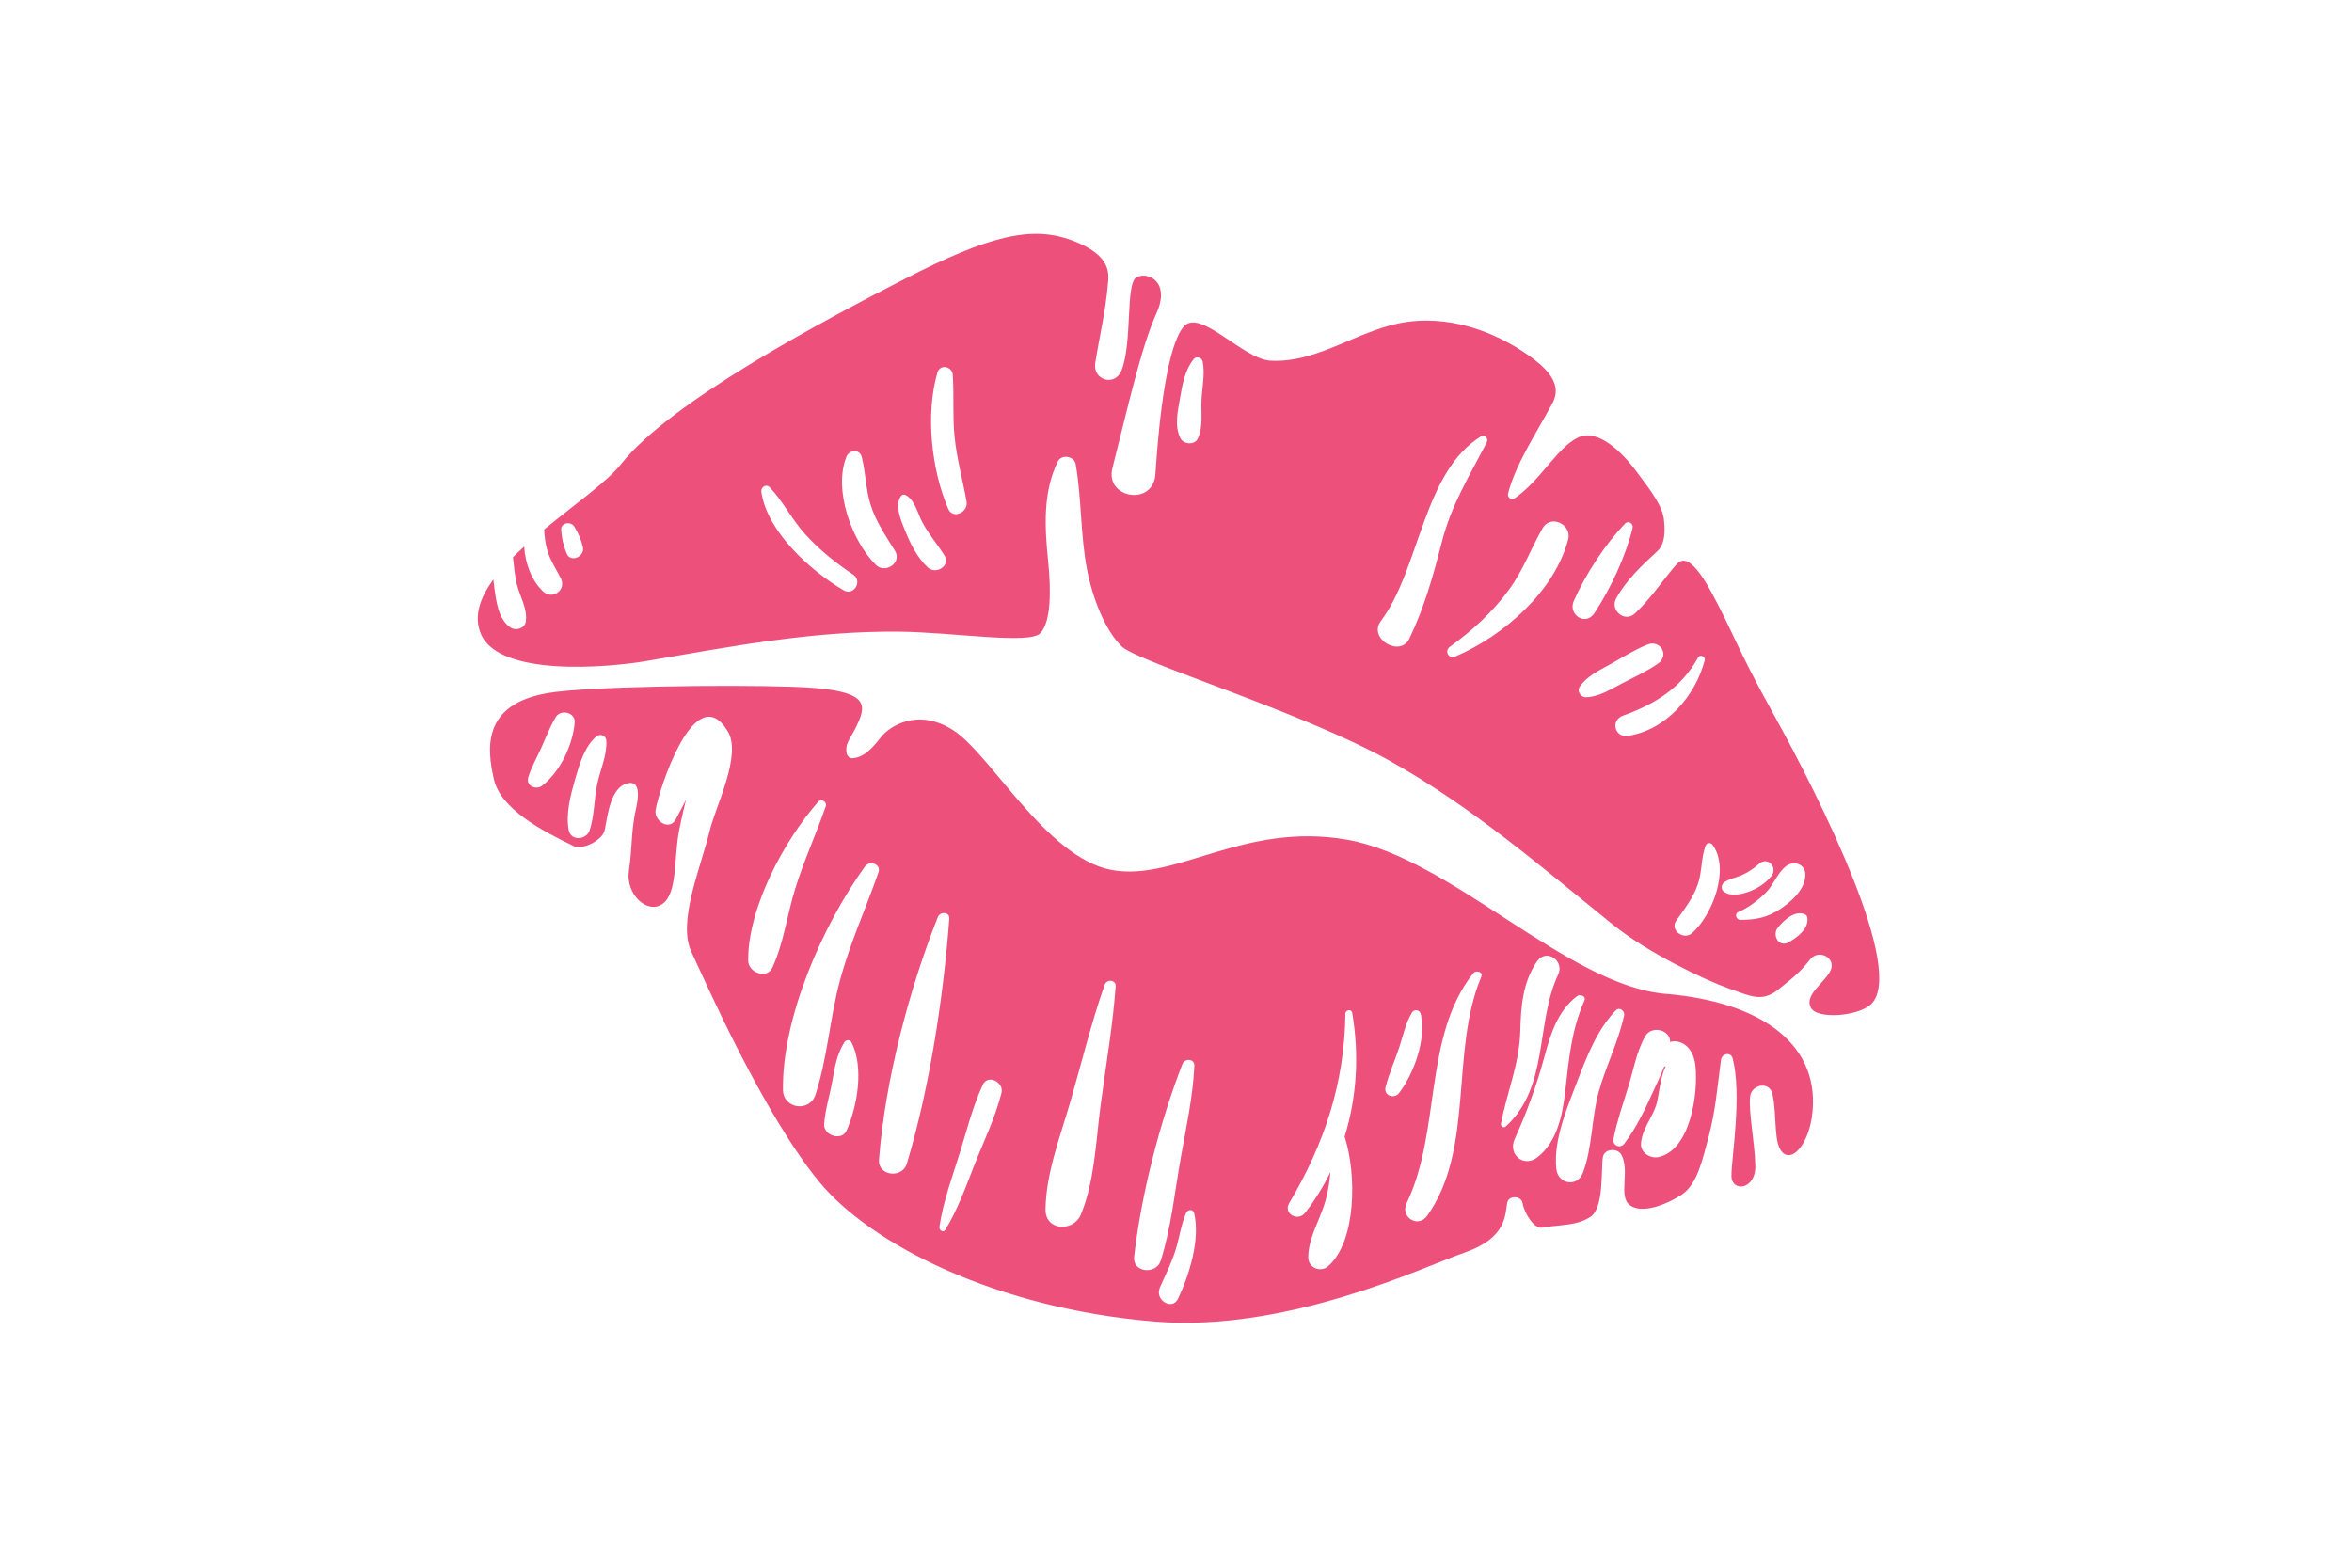 <svg xmlns="http://www.w3.org/2000/svg" viewBox="0 0 192 128"> <g fill="#EE507C" fill-rule="evenodd" transform="translate(39 19)"> <path d="M103.865,70.542 C103.972,69.545 105.432,69.237 105.687,70.321 C106.093,72.059 105.713,74.523 106.598,75.173 C107.482,75.823 108.618,74.204 108.906,72.209 C109.739,66.44 104.99,62.818 96.981,62.148 C88.971,61.48 79.473,51.065 70.985,49.565 C62.497,48.063 56.958,53.041 51.692,52.021 C46.424,51.003 41.856,42.584 38.841,40.641 C35.829,38.696 33.522,40.437 32.985,41.107 C32.367,41.877 31.633,42.844 30.587,42.911 C30.298,42.93 30.125,42.663 30.1,42.412 C30.012,41.484 30.502,41.35 31.157,39.754 C31.813,38.158 31.225,37.27 25.769,37.078 C20.311,36.886 8.869,37.045 5.707,37.59 C0.28,38.525 0.774,42.214 1.317,44.622 C1.861,47.028 5.167,48.797 7.807,50.07 C8.58,50.443 10.201,49.582 10.365,48.775 C10.61,47.556 10.848,45.134 12.352,44.935 C13.558,44.776 12.906,47.026 12.833,47.422 C12.509,49.19 12.613,50.242 12.336,52.115 C12.059,53.988 13.821,55.682 15.073,54.805 C16.326,53.928 15.994,51.11 16.431,48.847 C16.446,48.767 16.678,47.567 17.005,46.3 C16.604,47.062 16.259,47.711 16.184,47.862 C15.678,48.882 14.373,48.053 14.519,47.128 C14.762,45.585 17.72,36.272 20.408,40.708 C21.581,42.644 19.414,46.841 18.945,48.792 C18.21,51.83 16.285,56.25 17.437,58.713 C18.589,61.176 23.254,71.834 27.822,77.433 C32.079,82.65 42.45,87.868 55.312,88.904 C66.159,89.778 77.21,84.432 80.585,83.262 C83.96,82.09 83.856,80.246 84.036,79.213 C84.147,78.577 85.183,78.613 85.292,79.232 C85.447,80.126 86.269,81.344 86.873,81.239 C88.431,80.969 89.654,81.103 90.807,80.374 C91.96,79.644 91.678,76.522 91.847,75.485 C91.967,74.757 93.068,74.712 93.373,75.311 C94.07,76.677 93.079,78.684 94.053,79.404 C95.029,80.126 96.979,79.395 98.275,78.547 C99.572,77.699 99.99,75.617 100.44,73.973 C101.024,71.85 101.206,69.712 101.488,67.538 C101.556,67.016 102.293,66.854 102.441,67.422 C103.219,70.399 102.344,75.55 102.341,76.973 C102.338,78.396 104.336,78.154 104.292,76.193 C104.248,74.234 103.729,71.802 103.865,70.542 M5.26,45.148 C4.757,45.539 3.908,45.166 4.125,44.46 C4.387,43.606 4.844,42.83 5.206,42.016 C5.577,41.181 5.897,40.35 6.362,39.559 C6.762,38.873 7.994,39.161 7.915,40.006 C7.742,41.852 6.744,43.995 5.26,45.148 M7.427,48.781 C7.177,47.424 7.562,46 7.932,44.688 C8.275,43.484 8.7,41.962 9.68,41.136 C10.006,40.862 10.479,41.062 10.5,41.491 C10.555,42.657 10.019,43.813 9.769,44.944 C9.488,46.215 9.538,47.576 9.13,48.806 C8.87,49.585 7.596,49.693 7.427,48.781 M24.057,59.994 C23.593,61.01 22.08,60.398 22.075,59.424 C22.049,55.107 25.023,49.606 27.805,46.449 C28.046,46.174 28.529,46.482 28.413,46.818 C27.629,49.107 26.606,51.297 25.898,53.614 C25.25,55.729 24.973,57.986 24.057,59.994 M27.567,70.383 C27.088,71.842 24.939,71.538 24.916,69.996 C24.828,64.068 28.182,56.505 31.609,51.746 C31.988,51.218 32.95,51.547 32.71,52.232 C31.672,55.204 30.365,58.053 29.553,61.106 C28.74,64.16 28.548,67.391 27.567,70.383 M30.112,73.304 C29.713,74.209 28.209,73.707 28.277,72.775 C28.364,71.584 28.735,70.438 28.944,69.265 C29.147,68.132 29.314,67.069 29.938,66.084 C30.066,65.882 30.385,65.873 30.501,66.096 C31.545,68.116 30.994,71.303 30.112,73.304 M32.755,75.69 C33.239,69.291 35.194,61.827 37.558,55.875 C37.744,55.408 38.538,55.436 38.494,56.012 C38.009,62.435 36.88,69.86 35.023,76.021 C34.653,77.246 32.654,77.021 32.755,75.69 M40.486,76.259 C39.787,78.055 39.175,79.735 38.185,81.395 C38.012,81.685 37.645,81.461 37.687,81.175 C38.006,79.014 38.754,77.066 39.394,74.992 C39.965,73.141 40.411,71.332 41.231,69.566 C41.645,68.671 42.974,69.363 42.752,70.237 C42.219,72.34 41.273,74.249 40.486,76.259 M49.238,80.157 C48.634,81.616 46.316,81.515 46.347,79.732 C46.4,76.738 47.536,73.851 48.365,70.988 C49.292,67.79 50.074,64.537 51.18,61.397 C51.344,60.932 52.113,60.989 52.074,61.527 C51.836,64.818 51.258,68.078 50.832,71.35 C50.454,74.242 50.354,77.455 49.238,80.157 M53.582,83.625 C54.151,78.555 55.676,72.638 57.52,67.885 C57.714,67.386 58.527,67.43 58.497,68.028 C58.379,70.548 57.835,73.015 57.395,75.495 C56.899,78.291 56.607,81.239 55.751,83.942 C55.388,85.092 53.439,84.907 53.582,83.625 M57.167,87.033 C56.681,88.053 55.24,87.127 55.685,86.125 C56.149,85.087 56.643,84.103 56.981,83.013 C57.286,82.031 57.41,80.982 57.824,80.039 C57.947,79.754 58.393,79.686 58.479,80.049 C58.99,82.2 58.09,85.096 57.167,87.033 M69.424,84.382 C68.806,84.926 67.803,84.527 67.798,83.674 C67.791,82.072 68.765,80.589 69.199,79.054 C69.422,78.268 69.529,77.485 69.608,76.703 C69.034,77.862 68.358,78.979 67.538,80.025 C66.952,80.776 65.73,80.095 66.244,79.231 C69.107,74.399 70.765,69.434 70.827,63.76 C70.83,63.445 71.327,63.373 71.382,63.694 C71.967,67.105 71.766,70.573 70.763,73.805 C71.75,76.827 71.742,82.344 69.424,84.382 M75.211,70.243 C74.808,70.773 73.931,70.456 74.11,69.757 C74.394,68.65 74.858,67.61 75.22,66.528 C75.541,65.573 75.739,64.53 76.267,63.667 C76.44,63.384 76.901,63.444 76.978,63.774 C77.456,65.806 76.438,68.633 75.211,70.243 M77.505,80.267 C76.762,81.312 75.28,80.377 75.828,79.238 C78.658,73.356 77.162,65.644 81.263,60.469 C81.49,60.182 82.091,60.347 81.918,60.758 C79.355,66.861 81.39,74.805 77.505,80.267 M83.528,72.735 C84.032,70.11 85.028,67.911 85.104,65.17 C85.161,63.139 85.301,61.236 86.453,59.517 C87.199,58.403 88.742,59.412 88.192,60.584 C86.337,64.534 87.469,69.739 83.922,72.974 C83.738,73.142 83.485,72.962 83.528,72.735 M86.486,75.504 C85.377,76.352 84.086,75.261 84.644,74.014 C85.668,71.732 86.445,69.616 87.1,67.189 C87.596,65.355 88.182,63.518 89.741,62.332 C89.985,62.147 90.5,62.324 90.338,62.695 C89.251,65.188 89.073,67.507 88.766,70.181 C88.546,72.099 88.081,74.282 86.486,75.504 M90.216,76.759 C89.755,77.975 88.177,77.68 88.047,76.442 C87.798,74.067 88.944,71.406 89.787,69.211 C90.557,67.201 91.394,65.061 92.898,63.497 C93.2,63.183 93.659,63.534 93.579,63.911 C93.119,66.057 92.074,68.068 91.494,70.198 C90.911,72.346 90.995,74.701 90.216,76.759 M96.393,75.473 C95.718,75.621 94.893,75.113 94.96,74.343 C95.06,73.172 95.825,72.346 96.195,71.253 C96.4,70.643 96.538,68.869 96.97,68.08 C96.928,68.085 96.889,68.09 96.848,68.087 C96.586,68.771 96.264,69.437 95.957,70.112 C95.277,71.603 94.588,73.06 93.603,74.372 C93.266,74.822 92.6,74.536 92.711,73.98 C93.011,72.479 93.52,71.05 93.965,69.589 C94.374,68.243 94.611,66.804 95.322,65.584 C95.823,64.724 97.347,65.05 97.336,66.072 C97.483,66.041 97.629,66.008 97.8,66.026 C98.832,66.142 99.307,67.094 99.405,68.027 C99.636,70.246 99.017,74.893 96.393,75.473"/> <path d="M105.762,39.281 C102.708,33.76 102.553,32.77 100.717,29.372 C98.879,25.974 98.14,26.748 97.795,27.149 C96.678,28.452 95.728,29.914 94.466,31.085 C93.623,31.868 92.4,30.823 92.934,29.856 C93.762,28.356 95.034,27.165 96.285,26.012 C96.832,25.509 96.962,24.669 96.841,23.507 C96.72,22.344 95.942,21.298 94.562,19.461 C93.467,18.004 91.465,15.915 89.787,16.739 C88.11,17.564 86.764,20.229 84.618,21.709 C84.351,21.893 84.036,21.574 84.105,21.302 C84.722,18.912 86.335,16.49 87.516,14.307 C87.854,13.682 88.874,12.361 86.277,10.382 C83.679,8.402 79.93,6.747 75.923,7.275 C72.038,7.787 68.67,10.67 64.707,10.449 C62.462,10.322 58.959,6.134 57.631,7.665 C56.302,9.195 55.623,14.964 55.317,19.726 C55.148,22.354 51.179,21.701 51.81,19.217 C53.008,14.506 54.178,9.264 55.384,6.631 C56.591,3.999 54.703,3.149 53.78,3.641 C52.858,4.133 53.46,8.961 52.551,11.247 C52.016,12.596 50.185,12.038 50.408,10.635 C50.746,8.517 51.246,6.436 51.431,4.296 C51.506,3.437 51.85,1.884 48.539,0.638 C45.227,-0.608 41.77,0.23 34.894,3.755 C28.016,7.279 15.656,13.854 11.69,18.903 C10.582,20.313 7.924,22.178 5.42,24.231 C5.452,24.775 5.507,25.315 5.653,25.846 C5.893,26.727 6.39,27.433 6.789,28.239 C7.249,29.17 6.093,30.003 5.342,29.298 C4.396,28.41 3.881,27.021 3.789,25.631 C3.473,25.918 3.168,26.206 2.875,26.497 C2.962,27.239 3.013,27.989 3.196,28.72 C3.453,29.755 4.099,30.717 3.912,31.791 C3.82,32.31 3.118,32.517 2.709,32.258 C1.684,31.604 1.512,30.12 1.355,28.998 C1.324,28.778 1.3,28.547 1.276,28.316 C0.165,29.826 -0.359,31.346 0.27,32.791 C1.788,36.271 10.576,35.524 13.833,34.962 C20.708,33.778 27.306,32.514 34.333,32.573 C38.76,32.61 45,33.636 45.913,32.708 C46.829,31.779 46.793,29.078 46.564,26.825 C46.283,24.069 46.114,21.209 47.356,18.671 C47.652,18.067 48.695,18.242 48.808,18.888 C49.308,21.761 49.187,24.683 49.749,27.567 C50.198,29.873 51.241,32.515 52.576,33.788 C53.91,35.061 67.177,39.077 74.394,43.092 C81.087,46.816 86.726,51.698 92.646,56.481 C95.575,58.847 100.259,61.046 102.08,61.691 C103.903,62.336 104.817,62.857 106.144,61.81 C107.473,60.762 108.028,60.284 108.746,59.356 C109.481,58.406 111.011,59.266 110.377,60.349 C109.783,61.365 108.33,62.243 108.809,63.254 C109.288,64.265 112.723,63.984 113.752,62.981 C116.547,60.257 109.76,46.511 105.762,39.281 M7.263,26.203 C6.993,25.563 6.856,24.958 6.81,24.265 C6.77,23.662 7.606,23.546 7.882,23.994 C8.21,24.529 8.447,25.067 8.584,25.68 C8.754,26.441 7.588,26.972 7.263,26.203 M29.857,29.193 C27.153,27.585 23.641,24.453 23.149,21.166 C23.094,20.789 23.536,20.47 23.836,20.786 C24.92,21.935 25.635,23.403 26.704,24.587 C27.87,25.88 29.193,26.946 30.642,27.912 C31.445,28.448 30.694,29.69 29.857,29.193 M32.498,27.122 C30.528,25.17 29.01,20.978 30.101,18.282 C30.327,17.722 31.173,17.638 31.343,18.3 C31.679,19.6 31.664,20.945 32.079,22.246 C32.517,23.621 33.313,24.758 34.059,25.977 C34.655,26.95 33.263,27.879 32.498,27.122 M36.74,27.333 C35.865,26.516 35.313,25.391 34.871,24.293 C34.563,23.525 33.976,22.211 34.574,21.473 C34.636,21.399 34.787,21.362 34.876,21.4 C35.655,21.728 35.912,22.929 36.283,23.627 C36.798,24.596 37.507,25.419 38.093,26.342 C38.632,27.191 37.407,27.958 36.74,27.333 M38.409,22.55 C37.024,19.345 36.54,14.789 37.524,11.417 C37.736,10.696 38.728,10.91 38.774,11.598 C38.891,13.267 38.755,14.932 38.917,16.603 C39.095,18.43 39.584,20.161 39.904,21.959 C40.056,22.808 38.794,23.439 38.409,22.55 M58.782,16.804 C58.525,17.367 57.607,17.289 57.356,16.774 C56.85,15.738 57.156,14.537 57.341,13.436 C57.529,12.327 57.735,11.195 58.457,10.305 C58.66,10.053 59.12,10.215 59.178,10.511 C59.379,11.558 59.128,12.632 59.08,13.689 C59.028,14.759 59.231,15.813 58.782,16.804 M78.695,25.275 C78.003,27.991 77.271,30.599 76.055,33.133 C75.296,34.719 72.658,33.129 73.721,31.712 C76.914,27.452 77.148,19.552 81.907,16.623 C82.223,16.429 82.519,16.821 82.372,17.107 C80.954,19.856 79.476,22.211 78.695,25.275 M79.803,34.603 C79.255,34.838 78.887,34.151 79.359,33.809 C81.205,32.471 82.844,30.977 84.193,29.131 C85.332,27.569 85.979,25.79 86.926,24.126 C87.585,22.967 89.331,23.82 89.015,25.039 C87.911,29.287 83.718,32.928 79.803,34.603 M89.474,30.062 C90.437,27.897 92.015,25.444 93.675,23.738 C93.937,23.469 94.352,23.767 94.275,24.098 C93.727,26.391 92.452,29.116 91.142,31.077 C90.426,32.152 88.979,31.177 89.474,30.062 M90.442,37.928 C90.016,37.933 89.718,37.42 89.96,37.061 C90.532,36.21 91.557,35.731 92.434,35.244 C93.434,34.69 94.424,34.052 95.486,33.628 C96.549,33.204 97.299,34.514 96.35,35.179 C95.413,35.834 94.335,36.314 93.324,36.846 C92.436,37.313 91.472,37.915 90.442,37.928 M93.903,41.084 C92.809,41.255 92.446,39.809 93.482,39.435 C96.096,38.49 98.233,37.189 99.618,34.69 C99.783,34.388 100.238,34.612 100.156,34.925 C99.396,37.833 97.008,40.599 93.903,41.084 M99.127,57.191 C98.444,57.793 97.28,56.954 97.841,56.16 C98.524,55.194 99.221,54.314 99.607,53.176 C99.951,52.158 99.862,51.055 100.227,50.061 C100.328,49.789 100.65,49.768 100.812,49.995 C102.244,51.988 100.773,55.742 99.127,57.191 M101.773,53.844 C101.474,53.652 101.501,53.285 101.697,53.083 C101.695,53.081 101.692,53.078 101.688,53.076 C101.713,53.058 101.74,53.047 101.763,53.031 C101.788,53.013 101.812,52.997 101.839,52.986 C102.245,52.733 102.739,52.655 103.18,52.459 C103.705,52.226 104.186,51.897 104.613,51.518 C105.316,50.9 106.161,51.853 105.595,52.541 C105.114,53.123 104.51,53.523 103.805,53.788 C103.201,54.015 102.352,54.215 101.773,53.844 M103.057,56.105 C102.738,56.104 102.571,55.604 102.895,55.47 C103.697,55.138 104.544,54.492 105.152,53.88 C105.789,53.241 106.104,52.254 106.807,51.715 C107.427,51.241 108.358,51.541 108.374,52.392 C108.397,53.588 107.237,54.616 106.31,55.231 C105.257,55.927 104.287,56.109 103.057,56.105 M107.017,57.935 C106.214,58.402 105.633,57.348 106.132,56.736 C106.612,56.148 107.454,55.344 108.28,55.626 C108.395,55.666 108.508,55.757 108.531,55.884 C108.697,56.82 107.737,57.516 107.017,57.935"/> </g> </svg>